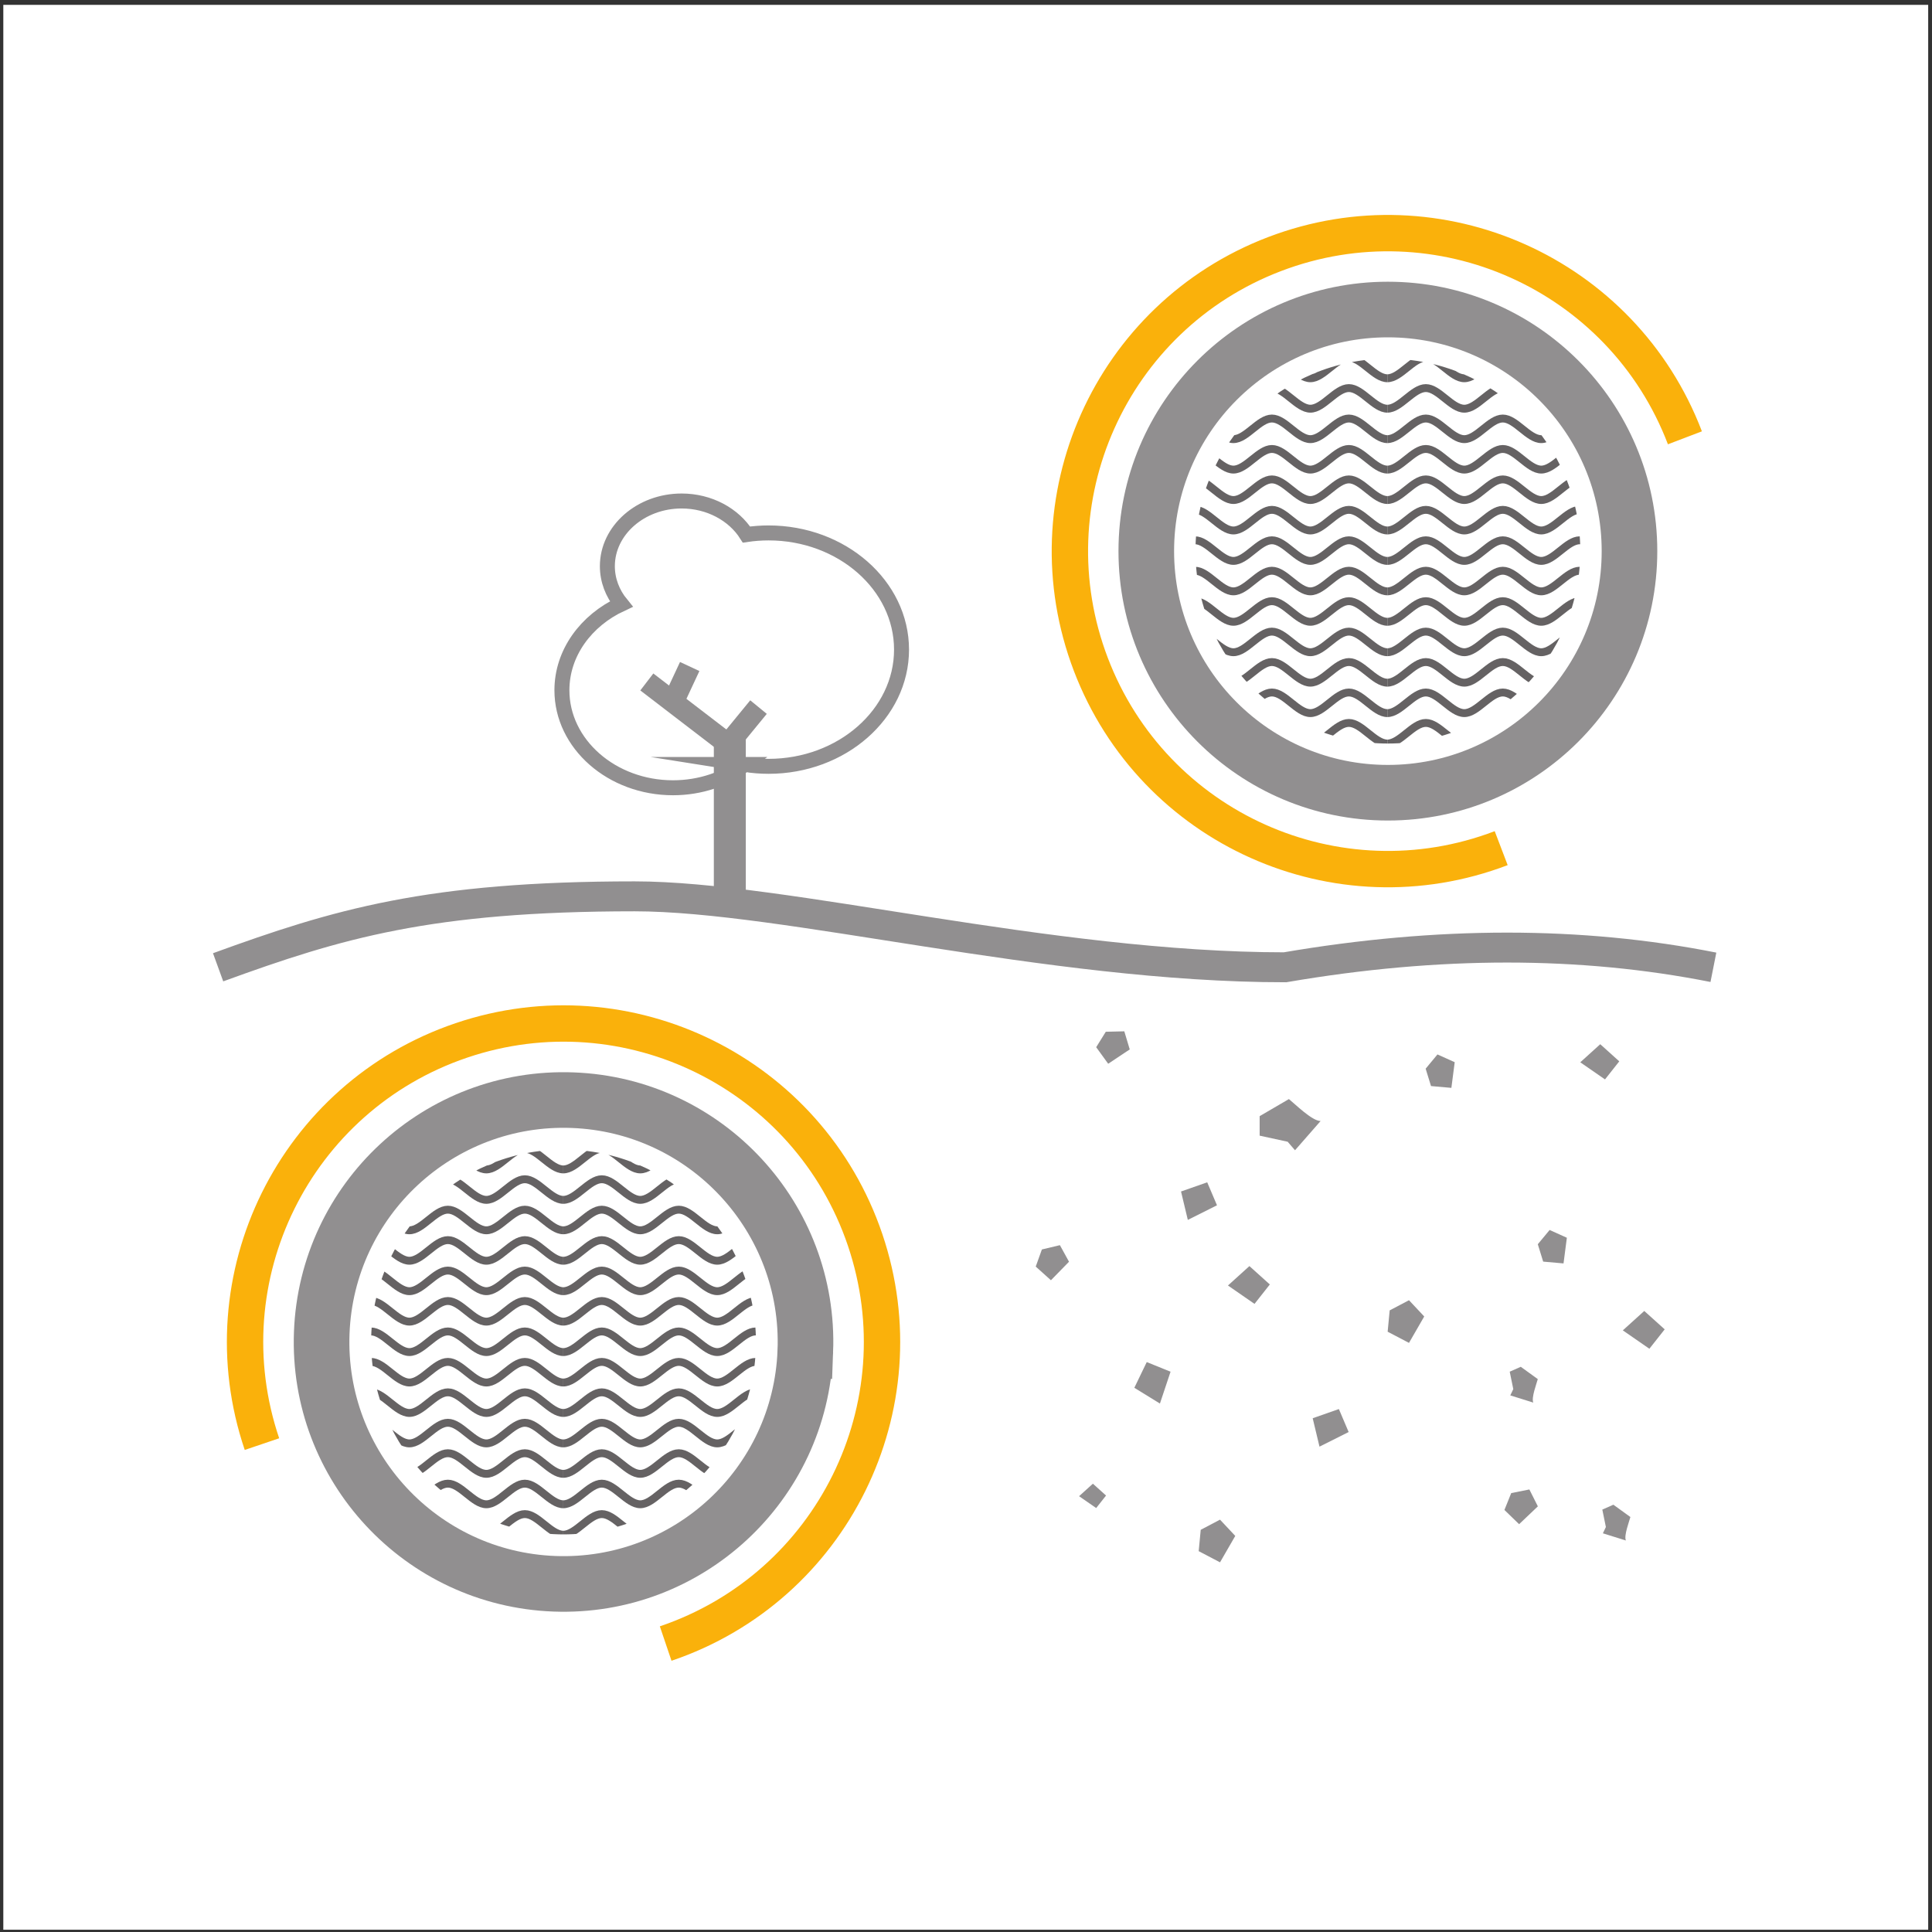 <?xml version="1.0" encoding="UTF-8" standalone="no"?>
<svg
   xmlns:dc="http://purl.org/dc/elements/1.1/"
   xmlns:cc="http://creativecommons.org/ns#"
   xmlns:rdf="http://www.w3.org/1999/02/22-rdf-syntax-ns#"
   xmlns:svg="http://www.w3.org/2000/svg"
   xmlns="http://www.w3.org/2000/svg"
   viewBox="0 0 341.333 341.333"
   height="341.333"
   width="341.333"
   xml:space="preserve"
   id="svg2"
   version="1.1"><rect x="0" y="0" width="341.333" height="341.333" fill="#333333" stroke="none"/><defs
     id="defs6"><clipPath
       id="clipPath78"
       clipPathUnits="userSpaceOnUse"><path
         style="clip-rule:evenodd"
         id="path76"
         d="m 1839.48,2085.2 c 140.84,0 255.01,-114.17 255.01,-255.01 0,-140.84 -114.17,-255.01 -255.01,-255.01 -140.84,0 -255.02,114.17 -255.02,255.01 0,140.84 114.18,255.01 255.02,255.01 z" /></clipPath><clipPath
       id="clipPath190"
       clipPathUnits="userSpaceOnUse"><path
         style="clip-rule:evenodd"
         id="path188"
         d="m 746.895,1037.02 c 140.839,0 255.015,-114.176 255.015,-255.016 0,-140.84 -114.176,-255.016 -255.015,-255.016 -140.84,0 -255.012,114.176 -255.012,255.016 0,140.84 114.172,255.016 255.012,255.016 z" /></clipPath></defs><g
     transform="matrix(1.333,0,0,-1.333,0,341.333)"
     id="g10"><g
       transform="scale(0.1)"
       id="g12"><path
         id="path14"
         style="fill:#ffffff;fill-opacity:1;fill-rule:evenodd;stroke:none"
         d="M 2555.58,2554.2 V 3.02 H 4.398 V 2554.2 H 2555.58" /><path
         id="path16"
         style="fill:none;stroke:#918f90;stroke-width:39.685;stroke-linecap:butt;stroke-linejoin:miter;stroke-miterlimit:22.926;stroke-dasharray:none;stroke-opacity:1"
         d="m 289.074,1278.61 c 157.891,57.47 279.219,94.04 552.047,94.04 198.519,0 548.549,-94.04 862.009,-94.04 203.18,34.83 392.44,34.83 567.78,0" /><path
         id="path18"
         style="fill:none;stroke:#918f90;stroke-width:73.701;stroke-linecap:butt;stroke-linejoin:miter;stroke-miterlimit:22.926;stroke-dasharray:none;stroke-opacity:1"
         d="M 1067.37,769.859 C 1060.66,592.867 911.742,454.828 734.75,461.531 557.758,468.242 419.715,617.16 426.426,794.152 c 6.703,176.993 155.625,315.038 332.617,308.328 176.992,-6.71 315.027,-155.628 308.327,-332.621 z" /><path
         id="path20"
         style="fill:none;stroke:#fab10b;stroke-width:48.19;stroke-linecap:butt;stroke-linejoin:miter;stroke-miterlimit:22.926;stroke-dasharray:none;stroke-opacity:1"
         d="m 347.195,646.645 c -74.757,220.75 43.59,460.305 264.34,535.065 220.75,74.76 460.305,-43.59 535.065,-264.339 74.76,-220.754 -43.59,-460.305 -264.342,-535.066" /><path
         id="path22"
         style="fill:none;stroke:#918f90;stroke-width:73.7;stroke-linecap:butt;stroke-linejoin:miter;stroke-miterlimit:22.926;stroke-dasharray:none;stroke-opacity:1"
         d="m 1839.48,2150.4 c 176.84,0 320.21,-143.36 320.21,-320.21 0,-176.85 -143.37,-320.21 -320.21,-320.21 -176.85,0 -320.21,143.36 -320.21,320.21 0,176.85 143.36,320.21 320.21,320.21 z" /><path
         id="path24"
         style="fill:none;stroke:#fab10b;stroke-width:48.19;stroke-linecap:butt;stroke-linejoin:miter;stroke-miterlimit:22.926;stroke-dasharray:none;stroke-opacity:1"
         d="m 1989.65,1436.51 c -217.43,-82.94 -460.92,26.08 -543.86,243.51 -82.94,217.43 26.09,460.92 243.51,543.86 217.43,82.94 460.92,-26.09 543.86,-243.51" /><g
         transform="scale(0.998,1.002)"
         id="g26"><path
           id="path28"
           style="fill:none;stroke:#918f90;stroke-width:42.443;stroke-linecap:butt;stroke-linejoin:miter;stroke-miterlimit:22.926;stroke-dasharray:none;stroke-opacity:1"
           d="M 969.221,1589.14 V 1355.43" /></g><path
         id="path30"
         style="fill:none;stroke:#918f90;stroke-width:19.843;stroke-linecap:butt;stroke-linejoin:miter;stroke-miterlimit:22.926;stroke-dasharray:none;stroke-opacity:1"
         d="m 987.254,1547.45 c -25.711,-19.25 -59,-30.9 -95.297,-30.9 -81.078,0 -147.207,58.05 -147.207,129.22 0,49.45 31.941,92.56 78.637,114.27 -11.567,14.16 -18.395,31.51 -18.395,50.19 0,47.57 44.207,86.4 98.41,86.4 36.883,0 69.129,-17.99 85.969,-44.48 9.539,1.41 19.339,2.16 29.319,2.16 97.04,0 176.19,-69.49 176.19,-154.68 0,-85.18 -79.15,-154.67 -176.19,-154.67 -10.72,0 -21.229,0.86 -31.436,2.49 z" /><path
         id="path32"
         style="fill:none;stroke:#918f90;stroke-width:28.347;stroke-linecap:butt;stroke-linejoin:miter;stroke-miterlimit:22.926;stroke-dasharray:none;stroke-opacity:1"
         d="m 857.281,1656.79 102.301,-78.44" /><path
         id="path34"
         style="fill:none;stroke:#918f90;stroke-width:28.347;stroke-linecap:butt;stroke-linejoin:miter;stroke-miterlimit:22.926;stroke-dasharray:none;stroke-opacity:1"
         d="m 890.246,1626.09 23.871,51.15" /><path
         id="path36"
         style="fill:none;stroke:#918f90;stroke-width:28.347;stroke-linecap:butt;stroke-linejoin:miter;stroke-miterlimit:22.926;stroke-dasharray:none;stroke-opacity:1"
         d="m 969.543,1579.83 35.777,43.65" /><path
         id="path38"
         style="fill:#918f90;fill-opacity:1;fill-rule:evenodd;stroke:none"
         d="m 1708.29,1103.95 c 8.08,-6.47 30.7,-29.09 42.01,-29.09 l -33.93,-38.77 -9.69,11.3 -37.16,8.08 v 25.85 l 38.77,22.63" /><path
         id="path40"
         style="fill:#918f90;fill-opacity:1;fill-rule:evenodd;stroke:none"
         d="m 1627.5,856.867 35.2,-24.367 20.31,25.723 -27.07,24.363 -28.44,-25.719" /><path
         id="path42"
         style="fill:#918f90;fill-opacity:1;fill-rule:evenodd;stroke:none"
         d="m 1867.45,837.348 20.19,-21.543 -20.19,-35.008 -28.28,14.812 2.69,28.274 25.59,13.465" /><path
         id="path44"
         style="fill:#918f90;fill-opacity:1;fill-rule:evenodd;stroke:none"
         d="m 1537.34,700.402 14.09,42.18 -31.55,12.793 -16.45,-34.078 33.91,-20.895" /><path
         id="path46"
         style="fill:#918f90;fill-opacity:1;fill-rule:evenodd;stroke:none"
         d="m 1748.83,643.273 38.64,19.375 -12.95,30.454 -34.7,-12.18 9.01,-37.649" /><path
         id="path48"
         style="fill:#918f90;fill-opacity:1;fill-rule:evenodd;stroke:none"
         d="m 1574.32,943.805 38.65,19.371 -12.95,30.453 -34.71,-12.176 9.01,-37.648" /><path
         id="path50"
         style="fill:#918f90;fill-opacity:1;fill-rule:evenodd;stroke:none"
         d="m 2038.16,732.789 c -1.64,-6.199 -8.8,-24.695 -5.96,-31.113 l -30.5,9.531 3.99,8.328 -4.73,23.102 14.66,6.476 22.54,-16.324" /><path
         id="path52"
         style="fill:#918f90;fill-opacity:1;fill-rule:evenodd;stroke:none"
         d="m 1905.19,1163.11 22.85,-10.29 -4.41,-34.02 -26.99,2.39 -7.11,23.03 15.66,18.89" /><path
         id="path54"
         style="fill:#918f90;fill-opacity:1;fill-rule:evenodd;stroke:none"
         d="m 2053.84,930.441 22.85,-10.293 -4.42,-34.015 -26.98,2.387 -7.11,23.035 15.66,18.886" /><path
         id="path56"
         style="fill:#918f90;fill-opacity:1;fill-rule:evenodd;stroke:none"
         d="m 1490.13,1193.75 7.21,-24 -28.57,-18.98 -15.9,21.93 12.73,20.48 24.53,0.57" /><path
         id="path58"
         style="fill:#918f90;fill-opacity:1;fill-rule:evenodd;stroke:none"
         d="m 1617,546.516 20.2,-21.547 -20.2,-35.008 -28.27,14.812 2.69,28.278 25.58,13.465" /><path
         id="path60"
         style="fill:#918f90;fill-opacity:1;fill-rule:evenodd;stroke:none"
         d="m 2094.46,1152.69 32.79,-22.69 18.91,23.95 -25.22,22.71 -26.48,-23.97" /><path
         id="path62"
         style="fill:#918f90;fill-opacity:1;fill-rule:evenodd;stroke:none"
         d="m 2160.89,550 c -1.64,-6.203 -8.81,-24.695 -5.97,-31.109 l -30.49,9.523 3.98,8.336 -4.73,23.098 14.66,6.476 22.55,-16.324" /><path
         id="path64"
         style="fill:#918f90;fill-opacity:1;fill-rule:evenodd;stroke:none"
         d="m 1404.77,910.32 12.08,-21.957 -23.96,-24.543 -20.14,18.118 8.15,22.683 23.87,5.699" /><path
         id="path66"
         style="fill:#918f90;fill-opacity:1;fill-rule:evenodd;stroke:none"
         d="m 2027,586.531 11.25,-22.394 -24.86,-23.629 -19.45,18.863 9,22.363 24.06,4.797" /><path
         id="path68"
         style="fill:#918f90;fill-opacity:1;fill-rule:evenodd;stroke:none"
         d="m 2150.85,797.395 35.2,-24.364 20.3,25.719 -27.07,24.367 -28.43,-25.722" /><path
         id="path70"
         style="fill:#918f90;fill-opacity:1;fill-rule:evenodd;stroke:none"
         d="m 1430.18,577.609 22.68,-15.703 13.08,16.574 -17.44,15.7 -18.32,-16.571" /><g
         id="g72"><g
           clip-path="url(#clipPath78)"
           id="g74"><g
             transform="matrix(0,-1,1,0,0,0)"
             id="g80"><path
               id="path82"
               style="fill:none;stroke:#656263;stroke-width:10.457;stroke-linecap:butt;stroke-linejoin:miter;stroke-miterlimit:22.926;stroke-dasharray:none;stroke-opacity:1"
               d="m -1575.14,1430.77 c 0,17 -27.34,34 -27.34,51 0,17 27.34,34 27.34,51 0,17 -27.34,34 -27.34,51 0,17 27.34,34 27.34,51 0,17 -27.34,34 -27.34,51 0,17 27.34,34 27.34,51 0,17 -27.34,34 -27.34,51 0,17 27.34,34 27.34,51" /></g><g
             transform="matrix(0,-1,1,0,0,0)"
             id="g84"><path
               id="path86"
               style="fill:none;stroke:#656263;stroke-width:10.457;stroke-linecap:butt;stroke-linejoin:miter;stroke-miterlimit:22.926;stroke-dasharray:none;stroke-opacity:1"
               d="m -1615.49,1430.77 c 0,17 -27.33,34 -27.33,51 0,17 27.33,34 27.33,51 0,17 -27.33,34 -27.33,51 0,17 27.33,34 27.33,51 0,17 -27.33,34 -27.33,51 0,17 27.33,34 27.33,51 0,17 -27.33,34 -27.33,51 0,17 27.33,34 27.33,51" /></g><g
             transform="matrix(0,-1,1,0,0,0)"
             id="g88"><path
               id="path90"
               style="fill:none;stroke:#656263;stroke-width:10.457;stroke-linecap:butt;stroke-linejoin:miter;stroke-miterlimit:22.926;stroke-dasharray:none;stroke-opacity:1"
               d="m -1655.84,1430.77 c 0,17 -27.33,34 -27.33,51 0,17 27.33,34 27.33,51 0,17 -27.33,34 -27.33,51 0,17 27.33,34 27.33,51 0,17 -27.33,34 -27.33,51 0,17 27.33,34 27.33,51 0,17 -27.33,34 -27.33,51 0,17 27.33,34 27.33,51" /></g><g
             transform="matrix(0,-1,1,0,0,0)"
             id="g92"><path
               id="path94"
               style="fill:none;stroke:#656263;stroke-width:10.457;stroke-linecap:butt;stroke-linejoin:miter;stroke-miterlimit:22.926;stroke-dasharray:none;stroke-opacity:1"
               d="m -1696.19,1430.77 c 0,17 -27.32,34 -27.32,51 0,17 27.32,34 27.32,51 0,17 -27.32,34 -27.32,51 0,17 27.32,34 27.32,51 0,17 -27.32,34 -27.32,51 0,17 27.32,34 27.32,51 0,17 -27.32,34 -27.32,51 0,17 27.32,34 27.32,51" /></g><g
             transform="matrix(0,-1,1,0,0,0)"
             id="g96"><path
               id="path98"
               style="fill:none;stroke:#656263;stroke-width:10.457;stroke-linecap:butt;stroke-linejoin:miter;stroke-miterlimit:22.926;stroke-dasharray:none;stroke-opacity:1"
               d="m -1736.53,1430.77 c 0,17 -27.33,34 -27.33,51 0,17 27.33,34 27.33,51 0,17 -27.33,34 -27.33,51 0,17 27.33,34 27.33,51 0,17 -27.33,34 -27.33,51 0,17 27.33,34 27.33,51 0,17 -27.33,34 -27.33,51 0,17 27.33,34 27.33,51" /></g><g
             transform="matrix(0,-1,1,0,0,0)"
             id="g100"><path
               id="path102"
               style="fill:none;stroke:#656263;stroke-width:10.457;stroke-linecap:butt;stroke-linejoin:miter;stroke-miterlimit:22.926;stroke-dasharray:none;stroke-opacity:1"
               d="m -1776.88,1430.77 c 0,17 -27.33,34 -27.33,51 0,17 27.33,34 27.33,51 0,17 -27.33,34 -27.33,51 0,17 27.33,34 27.33,51 0,17 -27.33,34 -27.33,51 0,17 27.33,34 27.33,51 0,17 -27.33,34 -27.33,51 0,17 27.33,34 27.33,51" /></g><g
             transform="matrix(0,-1,1,0,0,0)"
             id="g104"><path
               id="path106"
               style="fill:none;stroke:#656263;stroke-width:10.457;stroke-linecap:butt;stroke-linejoin:miter;stroke-miterlimit:22.926;stroke-dasharray:none;stroke-opacity:1"
               d="m -1817.23,1430.77 c 0,17 -27.33,34 -27.33,51 0,17 27.33,34 27.33,51 0,17 -27.33,34 -27.33,51 0,17 27.33,34 27.33,51 0,17 -27.33,34 -27.33,51 0,17 27.33,34 27.33,51 0,17 -27.33,34 -27.33,51 0,17 27.33,34 27.33,51" /></g><g
             transform="matrix(0,-1,1,0,0,0)"
             id="g108"><path
               id="path110"
               style="fill:none;stroke:#656263;stroke-width:10.457;stroke-linecap:butt;stroke-linejoin:miter;stroke-miterlimit:22.926;stroke-dasharray:none;stroke-opacity:1"
               d="m -1857.57,1430.77 c 0,17 -27.33,34 -27.33,51 0,17 27.33,34 27.33,51 0,17 -27.33,34 -27.33,51 0,17 27.33,34 27.33,51 0,17 -27.33,34 -27.33,51 0,17 27.33,34 27.33,51 0,17 -27.33,34 -27.33,51 0,17 27.33,34 27.33,51" /></g><g
             transform="matrix(0,-1,1,0,0,0)"
             id="g112"><path
               id="path114"
               style="fill:none;stroke:#656263;stroke-width:10.457;stroke-linecap:butt;stroke-linejoin:miter;stroke-miterlimit:22.926;stroke-dasharray:none;stroke-opacity:1"
               d="m -1897.92,1430.77 c 0,17 -27.33,34 -27.33,51 0,17 27.33,34 27.33,51 0,17 -27.33,34 -27.33,51 0,17 27.33,34 27.33,51 0,17 -27.33,34 -27.33,51 0,17 27.33,34 27.33,51 0,17 -27.33,34 -27.33,51 0,17 27.33,34 27.33,51" /></g><g
             transform="matrix(0,-1,1,0,0,0)"
             id="g116"><path
               id="path118"
               style="fill:none;stroke:#656263;stroke-width:10.457;stroke-linecap:butt;stroke-linejoin:miter;stroke-miterlimit:22.926;stroke-dasharray:none;stroke-opacity:1"
               d="m -1938.26,1430.77 c 0,17 -27.33,34 -27.33,51 0,17 27.33,34 27.33,51 0,17 -27.33,34 -27.33,51 0,17 27.33,34 27.33,51 0,17 -27.33,34 -27.33,51 0,17 27.33,34 27.33,51 0,17 -27.33,34 -27.33,51 0,17 27.33,34 27.33,51" /></g><g
             transform="matrix(0,-1,1,0,0,0)"
             id="g120"><path
               id="path122"
               style="fill:none;stroke:#656263;stroke-width:10.457;stroke-linecap:butt;stroke-linejoin:miter;stroke-miterlimit:22.926;stroke-dasharray:none;stroke-opacity:1"
               d="m -1978.61,1430.77 c 0,17 -27.33,34 -27.33,51 0,17 27.33,34 27.33,51 0,17 -27.33,34 -27.33,51 0,17 27.33,34 27.33,51 0,17 -27.33,34 -27.33,51 0,17 27.33,34 27.33,51 0,17 -27.33,34 -27.33,51 0,17 27.33,34 27.33,51" /></g><g
             transform="matrix(0,-1,1,0,0,0)"
             id="g124"><path
               id="path126"
               style="fill:none;stroke:#656263;stroke-width:10.457;stroke-linecap:butt;stroke-linejoin:miter;stroke-miterlimit:22.926;stroke-dasharray:none;stroke-opacity:1"
               d="m -2018.95,1430.77 c 0,17 -27.34,34 -27.34,51 0,17 27.34,34 27.34,51 0,17 -27.34,34 -27.34,51 0,17 27.34,34 27.34,51 0,17 -27.34,34 -27.34,51 0,17 27.34,34 27.34,51 0,17 -27.34,34 -27.34,51 0,17 27.34,34 27.34,51" /></g><g
             transform="matrix(0,-1,1,0,0,0)"
             id="g128"><path
               id="path130"
               style="fill:none;stroke:#656263;stroke-width:10.457;stroke-linecap:butt;stroke-linejoin:miter;stroke-miterlimit:22.926;stroke-dasharray:none;stroke-opacity:1"
               d="m -2059.3,1430.77 c 0,17 -27.33,34 -27.33,51 0,17 27.33,34 27.33,51 0,17 -27.33,34 -27.33,51 0,17 27.33,34 27.33,51 0,17 -27.33,34 -27.33,51 0,17 27.33,34 27.33,51 0,17 -27.33,34 -27.33,51 0,17 27.33,34 27.33,51" /></g><g
             transform="matrix(0,-1,1,0,0,0)"
             id="g132"><path
               id="path134"
               style="fill:none;stroke:#656263;stroke-width:10.457;stroke-linecap:butt;stroke-linejoin:miter;stroke-miterlimit:22.926;stroke-dasharray:none;stroke-opacity:1"
               d="m -1575.14,1838.77 c 0,17.01 -27.34,34.01 -27.34,51 0,17.01 27.34,34.01 27.34,51 0,17 -27.34,34.01 -27.34,51 0,17.01 27.34,34 27.34,51 0,17 -27.34,34.01 -27.34,51 0,17.01 27.34,34 27.34,51 0,17 -27.34,34.01 -27.34,51 0,17.01 27.34,34.01 27.34,51" /></g><g
             transform="matrix(0,-1,1,0,0,0)"
             id="g136"><path
               id="path138"
               style="fill:none;stroke:#656263;stroke-width:10.457;stroke-linecap:butt;stroke-linejoin:miter;stroke-miterlimit:22.926;stroke-dasharray:none;stroke-opacity:1"
               d="m -1615.49,1838.77 c 0,17.01 -27.33,34.01 -27.33,51 0,17.01 27.33,34.01 27.33,51 0,17 -27.33,34.01 -27.33,51 0,17.01 27.33,34 27.33,51 0,17 -27.33,34.01 -27.33,51 0,17.01 27.33,34 27.33,51 0,17 -27.33,34.01 -27.33,51 0,17.01 27.33,34.01 27.33,51" /></g><g
             transform="matrix(0,-1,1,0,0,0)"
             id="g140"><path
               id="path142"
               style="fill:none;stroke:#656263;stroke-width:10.457;stroke-linecap:butt;stroke-linejoin:miter;stroke-miterlimit:22.926;stroke-dasharray:none;stroke-opacity:1"
               d="m -1655.84,1838.77 c 0,17.01 -27.33,34.01 -27.33,51 0,17.01 27.33,34.01 27.33,51 0,17 -27.33,34.01 -27.33,51 0,17.01 27.33,34 27.33,51 0,17 -27.33,34.01 -27.33,51 0,17.01 27.33,34 27.33,51 0,17 -27.33,34.01 -27.33,51 0,17.01 27.33,34.01 27.33,51" /></g><g
             transform="matrix(0,-1,1,0,0,0)"
             id="g144"><path
               id="path146"
               style="fill:none;stroke:#656263;stroke-width:10.457;stroke-linecap:butt;stroke-linejoin:miter;stroke-miterlimit:22.926;stroke-dasharray:none;stroke-opacity:1"
               d="m -1696.19,1838.77 c 0,17.01 -27.32,34.01 -27.32,51 0,17.01 27.32,34.01 27.32,51 0,17 -27.32,34.01 -27.32,51 0,17.01 27.32,34 27.32,51 0,17 -27.32,34.01 -27.32,51 0,17.01 27.32,34 27.32,51 0,17 -27.32,34.01 -27.32,51 0,17.01 27.32,34.01 27.32,51" /></g><g
             transform="matrix(0,-1,1,0,0,0)"
             id="g148"><path
               id="path150"
               style="fill:none;stroke:#656263;stroke-width:10.457;stroke-linecap:butt;stroke-linejoin:miter;stroke-miterlimit:22.926;stroke-dasharray:none;stroke-opacity:1"
               d="m -1736.53,1838.77 c 0,17.01 -27.33,34.01 -27.33,51 0,17.01 27.33,34.01 27.33,51 0,17 -27.33,34.01 -27.33,51 0,17.01 27.33,34 27.33,51 0,17 -27.33,34.01 -27.33,51 0,17.01 27.33,34 27.33,51 0,17 -27.33,34.01 -27.33,51 0,17.01 27.33,34.01 27.33,51" /></g><g
             transform="matrix(0,-1,1,0,0,0)"
             id="g152"><path
               id="path154"
               style="fill:none;stroke:#656263;stroke-width:10.457;stroke-linecap:butt;stroke-linejoin:miter;stroke-miterlimit:22.926;stroke-dasharray:none;stroke-opacity:1"
               d="m -1776.88,1838.77 c 0,17.01 -27.33,34.01 -27.33,51 0,17.01 27.33,34.01 27.33,51 0,17 -27.33,34.01 -27.33,51 0,17.01 27.33,34 27.33,51 0,17 -27.33,34.01 -27.33,51 0,17.01 27.33,34 27.33,51 0,17 -27.33,34.01 -27.33,51 0,17.01 27.33,34.01 27.33,51" /></g><g
             transform="matrix(0,-1,1,0,0,0)"
             id="g156"><path
               id="path158"
               style="fill:none;stroke:#656263;stroke-width:10.457;stroke-linecap:butt;stroke-linejoin:miter;stroke-miterlimit:22.926;stroke-dasharray:none;stroke-opacity:1"
               d="m -1817.23,1838.77 c 0,17.01 -27.33,34.01 -27.33,51 0,17.01 27.33,34.01 27.33,51 0,17 -27.33,34.01 -27.33,51 0,17.01 27.33,34 27.33,51 0,17 -27.33,34.01 -27.33,51 0,17.01 27.33,34 27.33,51 0,17 -27.33,34.01 -27.33,51 0,17.01 27.33,34.01 27.33,51" /></g><g
             transform="matrix(0,-1,1,0,0,0)"
             id="g160"><path
               id="path162"
               style="fill:none;stroke:#656263;stroke-width:10.457;stroke-linecap:butt;stroke-linejoin:miter;stroke-miterlimit:22.926;stroke-dasharray:none;stroke-opacity:1"
               d="m -1857.57,1838.77 c 0,17.01 -27.33,34.01 -27.33,51 0,17.01 27.33,34.01 27.33,51 0,17 -27.33,34.01 -27.33,51 0,17.01 27.33,34 27.33,51 0,17 -27.33,34.01 -27.33,51 0,17.01 27.33,34 27.33,51 0,17 -27.33,34.01 -27.33,51 0,17.01 27.33,34.01 27.33,51" /></g><g
             transform="matrix(0,-1,1,0,0,0)"
             id="g164"><path
               id="path166"
               style="fill:none;stroke:#656263;stroke-width:10.457;stroke-linecap:butt;stroke-linejoin:miter;stroke-miterlimit:22.926;stroke-dasharray:none;stroke-opacity:1"
               d="m -1897.92,1838.77 c 0,17.01 -27.33,34.01 -27.33,51 0,17.01 27.33,34.01 27.33,51 0,17 -27.33,34.01 -27.33,51 0,17.01 27.33,34 27.33,51 0,17 -27.33,34.01 -27.33,51 0,17.01 27.33,34 27.33,51 0,17 -27.33,34.01 -27.33,51 0,17.01 27.33,34.01 27.33,51" /></g><g
             transform="matrix(0,-1,1,0,0,0)"
             id="g168"><path
               id="path170"
               style="fill:none;stroke:#656263;stroke-width:10.457;stroke-linecap:butt;stroke-linejoin:miter;stroke-miterlimit:22.926;stroke-dasharray:none;stroke-opacity:1"
               d="m -1938.26,1838.77 c 0,17.01 -27.33,34.01 -27.33,51 0,17.01 27.33,34.01 27.33,51 0,17 -27.33,34.01 -27.33,51 0,17.01 27.33,34 27.33,51 0,17 -27.33,34.01 -27.33,51 0,17.01 27.33,34 27.33,51 0,17 -27.33,34.01 -27.33,51 0,17.01 27.33,34.01 27.33,51" /></g><g
             transform="matrix(0,-1,1,0,0,0)"
             id="g172"><path
               id="path174"
               style="fill:none;stroke:#656263;stroke-width:10.457;stroke-linecap:butt;stroke-linejoin:miter;stroke-miterlimit:22.926;stroke-dasharray:none;stroke-opacity:1"
               d="m -1978.61,1838.77 c 0,17.01 -27.33,34.01 -27.33,51 0,17.01 27.33,34.01 27.33,51 0,17 -27.33,34.01 -27.33,51 0,17.01 27.33,34 27.33,51 0,17 -27.33,34.01 -27.33,51 0,17.01 27.33,34 27.33,51 0,17 -27.33,34.01 -27.33,51 0,17.01 27.33,34.01 27.33,51" /></g><g
             transform="matrix(0,-1,1,0,0,0)"
             id="g176"><path
               id="path178"
               style="fill:none;stroke:#656263;stroke-width:10.457;stroke-linecap:butt;stroke-linejoin:miter;stroke-miterlimit:22.926;stroke-dasharray:none;stroke-opacity:1"
               d="m -2018.95,1838.77 c 0,17.01 -27.34,34.01 -27.34,51 0,17.01 27.34,34.01 27.34,51 0,17 -27.34,34.01 -27.34,51 0,17.01 27.34,34 27.34,51 0,17 -27.34,34.01 -27.34,51 0,17.01 27.34,34 27.34,51 0,17 -27.34,34.01 -27.34,51 0,17.01 27.34,34.01 27.34,51" /></g><g
             transform="matrix(0,-1,1,0,0,0)"
             id="g180"><path
               id="path182"
               style="fill:none;stroke:#656263;stroke-width:10.457;stroke-linecap:butt;stroke-linejoin:miter;stroke-miterlimit:22.926;stroke-dasharray:none;stroke-opacity:1"
               d="m -2059.3,1838.77 c 0,17.01 -27.33,34.01 -27.33,51 0,17.01 27.33,34.01 27.33,51 0,17 -27.33,34.01 -27.33,51 0,17.01 27.33,34 27.33,51 0,17 -27.33,34.01 -27.33,51 0,17.01 27.33,34 27.33,51 0,17 -27.33,34.01 -27.33,51 0,17.01 27.33,34.01 27.33,51" /></g></g></g><g
         id="g184"><g
           clip-path="url(#clipPath190)"
           id="g186"><g
             transform="matrix(0,-1,1,0,0,0)"
             id="g192"><path
               id="path194"
               style="fill:none;stroke:#656263;stroke-width:10.457;stroke-linecap:butt;stroke-linejoin:miter;stroke-miterlimit:22.926;stroke-dasharray:none;stroke-opacity:1"
               d="m -526.557,338.609 c 0,16.997 -27.33,33.999 -27.33,50.996 0,17.001 27.33,34.003 27.33,51.004 0,16.997 -27.33,33.999 -27.33,51 0,16.997 27.33,33.995 27.33,51 0,16.998 -27.33,33.999 -27.33,50.996 0,17.002 27.33,33.999 27.33,51.004 0,16.998 -27.33,33.999 -27.33,50.996 0,17.002 27.33,34.003 27.33,51.004" /></g><g
             transform="matrix(0,-1,1,0,0,0)"
             id="g196"><path
               id="path198"
               style="fill:none;stroke:#656263;stroke-width:10.457;stroke-linecap:butt;stroke-linejoin:miter;stroke-miterlimit:22.926;stroke-dasharray:none;stroke-opacity:1"
               d="m -566.904,338.609 c 0,16.997 -27.331,33.999 -27.331,50.996 0,17.001 27.331,34.003 27.331,51.004 0,16.997 -27.331,33.999 -27.331,51 0,16.997 27.331,33.995 27.331,51 0,16.998 -27.331,33.999 -27.331,50.996 0,17.002 27.331,33.999 27.331,51.004 0,16.998 -27.331,33.999 -27.331,50.996 0,17.002 27.331,34.003 27.331,51.004" /></g><g
             transform="matrix(0,-1,1,0,0,0)"
             id="g200"><path
               id="path202"
               style="fill:none;stroke:#656263;stroke-width:10.457;stroke-linecap:butt;stroke-linejoin:miter;stroke-miterlimit:22.926;stroke-dasharray:none;stroke-opacity:1"
               d="m -607.252,338.609 c 0,16.997 -27.33,33.999 -27.33,50.996 0,17.001 27.33,34.003 27.33,51.004 0,16.997 -27.33,33.999 -27.33,51 0,16.997 27.33,33.995 27.33,51 0,16.998 -27.33,33.999 -27.33,50.996 0,17.002 27.33,33.999 27.33,51.004 0,16.998 -27.33,33.999 -27.33,50.996 0,17.002 27.33,34.003 27.33,51.004" /></g><g
             transform="matrix(0,-1,1,0,0,0)"
             id="g204"><path
               id="path206"
               style="fill:none;stroke:#656263;stroke-width:10.457;stroke-linecap:butt;stroke-linejoin:miter;stroke-miterlimit:22.926;stroke-dasharray:none;stroke-opacity:1"
               d="m -647.595,338.609 c 0,16.997 -27.335,33.999 -27.335,50.996 0,17.001 27.335,34.003 27.335,51.004 0,16.997 -27.335,33.999 -27.335,51 0,16.997 27.335,33.995 27.335,51 0,16.998 -27.335,33.999 -27.335,50.996 0,17.002 27.335,33.999 27.335,51.004 0,16.998 -27.335,33.999 -27.335,50.996 0,17.002 27.335,34.003 27.335,51.004" /></g><g
             transform="matrix(0,-1,1,0,0,0)"
             id="g208"><path
               id="path210"
               style="fill:none;stroke:#656263;stroke-width:10.457;stroke-linecap:butt;stroke-linejoin:miter;stroke-miterlimit:22.926;stroke-dasharray:none;stroke-opacity:1"
               d="m -687.942,338.609 c 0,16.997 -27.335,33.999 -27.335,50.996 0,17.001 27.335,34.003 27.335,51.004 0,16.997 -27.335,33.999 -27.335,51 0,16.997 27.335,33.995 27.335,51 0,16.998 -27.335,33.999 -27.335,50.996 0,17.002 27.335,33.999 27.335,51.004 0,16.998 -27.335,33.999 -27.335,50.996 0,17.002 27.335,34.003 27.335,51.004" /></g><g
             transform="matrix(0,-1,1,0,0,0)"
             id="g212"><path
               id="path214"
               style="fill:none;stroke:#656263;stroke-width:10.457;stroke-linecap:butt;stroke-linejoin:miter;stroke-miterlimit:22.926;stroke-dasharray:none;stroke-opacity:1"
               d="m -728.29,338.609 c 0,16.997 -27.331,33.999 -27.331,50.996 0,17.001 27.331,34.003 27.331,51.004 0,16.997 -27.331,33.999 -27.331,51 0,16.997 27.331,33.995 27.331,51 0,16.998 -27.331,33.999 -27.331,50.996 0,17.002 27.331,33.999 27.331,51.004 0,16.998 -27.331,33.999 -27.331,50.996 0,17.002 27.331,34.003 27.331,51.004" /></g><g
             transform="matrix(0,-1,1,0,0,0)"
             id="g216"><path
               id="path218"
               style="fill:none;stroke:#656263;stroke-width:10.457;stroke-linecap:butt;stroke-linejoin:miter;stroke-miterlimit:22.926;stroke-dasharray:none;stroke-opacity:1"
               d="m -768.637,338.609 c 0,16.997 -27.331,33.999 -27.331,50.996 0,17.001 27.331,34.003 27.331,51.004 0,16.997 -27.331,33.999 -27.331,51 0,16.997 27.331,33.995 27.331,51 0,16.998 -27.331,33.999 -27.331,50.996 0,17.002 27.331,33.999 27.331,51.004 0,16.998 -27.331,33.999 -27.331,50.996 0,17.002 27.331,34.003 27.331,51.004" /></g><g
             transform="matrix(0,-1,1,0,0,0)"
             id="g220"><path
               id="path222"
               style="fill:none;stroke:#656263;stroke-width:10.457;stroke-linecap:butt;stroke-linejoin:miter;stroke-miterlimit:22.926;stroke-dasharray:none;stroke-opacity:1"
               d="m -808.985,338.609 c 0,16.997 -27.331,33.999 -27.331,50.996 0,17.001 27.331,34.003 27.331,51.004 0,16.997 -27.331,33.999 -27.331,51 0,16.997 27.331,33.995 27.331,51 0,16.998 -27.331,33.999 -27.331,50.996 0,17.002 27.331,33.999 27.331,51.004 0,16.998 -27.331,33.999 -27.331,50.996 0,17.002 27.331,34.003 27.331,51.004" /></g><g
             transform="matrix(0,-1,1,0,0,0)"
             id="g224"><path
               id="path226"
               style="fill:none;stroke:#656263;stroke-width:10.457;stroke-linecap:butt;stroke-linejoin:miter;stroke-miterlimit:22.926;stroke-dasharray:none;stroke-opacity:1"
               d="m -849.328,338.609 c 0,16.997 -27.331,33.999 -27.331,50.996 0,17.001 27.331,34.003 27.331,51.004 0,16.997 -27.331,33.999 -27.331,51 0,16.997 27.331,33.995 27.331,51 0,16.998 -27.331,33.999 -27.331,50.996 0,17.002 27.331,33.999 27.331,51.004 0,16.998 -27.331,33.999 -27.331,50.996 0,17.002 27.331,34.003 27.331,51.004" /></g><g
             transform="matrix(0,-1,1,0,0,0)"
             id="g228"><path
               id="path230"
               style="fill:none;stroke:#656263;stroke-width:10.457;stroke-linecap:butt;stroke-linejoin:miter;stroke-miterlimit:22.926;stroke-dasharray:none;stroke-opacity:1"
               d="m -889.676,338.609 c 0,16.997 -27.331,33.999 -27.331,50.996 0,17.001 27.331,34.003 27.331,51.004 0,16.997 -27.331,33.999 -27.331,51 0,16.997 27.331,33.995 27.331,51 0,16.998 -27.331,33.999 -27.331,50.996 0,17.002 27.331,33.999 27.331,51.004 0,16.998 -27.331,33.999 -27.331,50.996 0,17.002 27.331,34.003 27.331,51.004" /></g><g
             transform="matrix(0,-1,1,0,0,0)"
             id="g232"><path
               id="path234"
               style="fill:none;stroke:#656263;stroke-width:10.457;stroke-linecap:butt;stroke-linejoin:miter;stroke-miterlimit:22.926;stroke-dasharray:none;stroke-opacity:1"
               d="m -930.019,338.609 c 0,16.997 -27.335,33.999 -27.335,50.996 0,17.001 27.335,34.003 27.335,51.004 0,16.997 -27.335,33.999 -27.335,51 0,16.997 27.335,33.995 27.335,51 0,16.998 -27.335,33.999 -27.335,50.996 0,17.002 27.335,33.999 27.335,51.004 0,16.998 -27.335,33.999 -27.335,50.996 0,17.002 27.335,34.003 27.335,51.004" /></g><g
             transform="matrix(0,-1,1,0,0,0)"
             id="g236"><path
               id="path238"
               style="fill:none;stroke:#656263;stroke-width:10.457;stroke-linecap:butt;stroke-linejoin:miter;stroke-miterlimit:22.926;stroke-dasharray:none;stroke-opacity:1"
               d="m -970.367,338.609 c 0,16.997 -27.334,33.999 -27.334,50.996 0,17.001 27.334,34.003 27.334,51.004 0,16.997 -27.334,33.999 -27.334,51 0,16.997 27.334,33.995 27.334,51 0,16.998 -27.334,33.999 -27.334,50.996 0,17.002 27.334,33.999 27.334,51.004 0,16.998 -27.334,33.999 -27.334,50.996 0,17.002 27.334,34.003 27.334,51.004" /></g><g
             transform="matrix(0,-1,1,0,0,0)"
             id="g240"><path
               id="path242"
               style="fill:none;stroke:#656263;stroke-width:10.457;stroke-linecap:butt;stroke-linejoin:miter;stroke-miterlimit:22.926;stroke-dasharray:none;stroke-opacity:1"
               d="m -1010.71,338.609 c 0,16.997 -27.33,33.999 -27.33,50.996 0,17.001 27.33,34.003 27.33,51.004 0,16.997 -27.33,33.999 -27.33,51 0,16.997 27.33,33.995 27.33,51 0,16.998 -27.33,33.999 -27.33,50.996 0,17.002 27.33,33.999 27.33,51.004 0,16.998 -27.33,33.999 -27.33,50.996 0,17.002 27.33,34.003 27.33,51.004" /></g><g
             transform="matrix(0,-1,1,0,0,0)"
             id="g244"><path
               id="path246"
               style="fill:none;stroke:#656263;stroke-width:10.457;stroke-linecap:butt;stroke-linejoin:miter;stroke-miterlimit:22.926;stroke-dasharray:none;stroke-opacity:1"
               d="m -526.557,746.613 c 0,16.998 -27.33,33.999 -27.33,50.996 0,17.006 27.33,34.003 27.33,51.004 0,16.998 -27.33,33.999 -27.33,50.996 0,17.006 27.33,34.003 27.33,51.004 0,16.998 -27.33,33.999 -27.33,50.997 0,17 27.33,34 27.33,51 0,17 -27.33,34 -27.33,51 0,17 27.33,34 27.33,51" /></g><g
             transform="matrix(0,-1,1,0,0,0)"
             id="g248"><path
               id="path250"
               style="fill:none;stroke:#656263;stroke-width:10.457;stroke-linecap:butt;stroke-linejoin:miter;stroke-miterlimit:22.926;stroke-dasharray:none;stroke-opacity:1"
               d="m -566.904,746.613 c 0,16.998 -27.331,33.999 -27.331,50.996 0,17.006 27.331,34.003 27.331,51.004 0,16.998 -27.331,33.999 -27.331,50.996 0,17.006 27.331,34.003 27.331,51.004 0,16.998 -27.331,33.999 -27.331,50.997 0,17 27.331,34 27.331,51 0,17 -27.331,34 -27.331,51 0,17 27.331,34 27.331,51" /></g><g
             transform="matrix(0,-1,1,0,0,0)"
             id="g252"><path
               id="path254"
               style="fill:none;stroke:#656263;stroke-width:10.457;stroke-linecap:butt;stroke-linejoin:miter;stroke-miterlimit:22.926;stroke-dasharray:none;stroke-opacity:1"
               d="m -607.252,746.613 c 0,16.998 -27.33,33.999 -27.33,50.996 0,17.006 27.33,34.003 27.33,51.004 0,16.998 -27.33,33.999 -27.33,50.996 0,17.006 27.33,34.003 27.33,51.004 0,16.998 -27.33,33.999 -27.33,50.997 0,17 27.33,34 27.33,51 0,17 -27.33,34 -27.33,51 0,17 27.33,34 27.33,51" /></g><g
             transform="matrix(0,-1,1,0,0,0)"
             id="g256"><path
               id="path258"
               style="fill:none;stroke:#656263;stroke-width:10.457;stroke-linecap:butt;stroke-linejoin:miter;stroke-miterlimit:22.926;stroke-dasharray:none;stroke-opacity:1"
               d="m -647.595,746.613 c 0,16.998 -27.335,33.999 -27.335,50.996 0,17.006 27.335,34.003 27.335,51.004 0,16.998 -27.335,33.999 -27.335,50.996 0,17.006 27.335,34.003 27.335,51.004 0,16.998 -27.335,33.999 -27.335,50.997 0,17 27.335,34 27.335,51 0,17 -27.335,34 -27.335,51 0,17 27.335,34 27.335,51" /></g><g
             transform="matrix(0,-1,1,0,0,0)"
             id="g260"><path
               id="path262"
               style="fill:none;stroke:#656263;stroke-width:10.457;stroke-linecap:butt;stroke-linejoin:miter;stroke-miterlimit:22.926;stroke-dasharray:none;stroke-opacity:1"
               d="m -687.942,746.613 c 0,16.998 -27.335,33.999 -27.335,50.996 0,17.006 27.335,34.003 27.335,51.004 0,16.998 -27.335,33.999 -27.335,50.996 0,17.006 27.335,34.003 27.335,51.004 0,16.998 -27.335,33.999 -27.335,50.997 0,17 27.335,34 27.335,51 0,17 -27.335,34 -27.335,51 0,17 27.335,34 27.335,51" /></g><g
             transform="matrix(0,-1,1,0,0,0)"
             id="g264"><path
               id="path266"
               style="fill:none;stroke:#656263;stroke-width:10.457;stroke-linecap:butt;stroke-linejoin:miter;stroke-miterlimit:22.926;stroke-dasharray:none;stroke-opacity:1"
               d="m -728.29,746.613 c 0,16.998 -27.331,33.999 -27.331,50.996 0,17.006 27.331,34.003 27.331,51.004 0,16.998 -27.331,33.999 -27.331,50.996 0,17.006 27.331,34.003 27.331,51.004 0,16.998 -27.331,33.999 -27.331,50.997 0,17 27.331,34 27.331,51 0,17 -27.331,34 -27.331,51 0,17 27.331,34 27.331,51" /></g><g
             transform="matrix(0,-1,1,0,0,0)"
             id="g268"><path
               id="path270"
               style="fill:none;stroke:#656263;stroke-width:10.457;stroke-linecap:butt;stroke-linejoin:miter;stroke-miterlimit:22.926;stroke-dasharray:none;stroke-opacity:1"
               d="m -768.637,746.613 c 0,16.998 -27.331,33.999 -27.331,50.996 0,17.006 27.331,34.003 27.331,51.004 0,16.998 -27.331,33.999 -27.331,50.996 0,17.006 27.331,34.003 27.331,51.004 0,16.998 -27.331,33.999 -27.331,50.997 0,17 27.331,34 27.331,51 0,17 -27.331,34 -27.331,51 0,17 27.331,34 27.331,51" /></g><g
             transform="matrix(0,-1,1,0,0,0)"
             id="g272"><path
               id="path274"
               style="fill:none;stroke:#656263;stroke-width:10.457;stroke-linecap:butt;stroke-linejoin:miter;stroke-miterlimit:22.926;stroke-dasharray:none;stroke-opacity:1"
               d="m -808.985,746.613 c 0,16.998 -27.331,33.999 -27.331,50.996 0,17.006 27.331,34.003 27.331,51.004 0,16.998 -27.331,33.999 -27.331,50.996 0,17.006 27.331,34.003 27.331,51.004 0,16.998 -27.331,33.999 -27.331,50.997 0,17 27.331,34 27.331,51 0,17 -27.331,34 -27.331,51 0,17 27.331,34 27.331,51" /></g><g
             transform="matrix(0,-1,1,0,0,0)"
             id="g276"><path
               id="path278"
               style="fill:none;stroke:#656263;stroke-width:10.457;stroke-linecap:butt;stroke-linejoin:miter;stroke-miterlimit:22.926;stroke-dasharray:none;stroke-opacity:1"
               d="m -849.328,746.613 c 0,16.998 -27.331,33.999 -27.331,50.996 0,17.006 27.331,34.003 27.331,51.004 0,16.998 -27.331,33.999 -27.331,50.996 0,17.006 27.331,34.003 27.331,51.004 0,16.998 -27.331,33.999 -27.331,50.997 0,17 27.331,34 27.331,51 0,17 -27.331,34 -27.331,51 0,17 27.331,34 27.331,51" /></g><g
             transform="matrix(0,-1,1,0,0,0)"
             id="g280"><path
               id="path282"
               style="fill:none;stroke:#656263;stroke-width:10.457;stroke-linecap:butt;stroke-linejoin:miter;stroke-miterlimit:22.926;stroke-dasharray:none;stroke-opacity:1"
               d="m -889.676,746.613 c 0,16.998 -27.331,33.999 -27.331,50.996 0,17.006 27.331,34.003 27.331,51.004 0,16.998 -27.331,33.999 -27.331,50.996 0,17.006 27.331,34.003 27.331,51.004 0,16.998 -27.331,33.999 -27.331,50.997 0,17 27.331,34 27.331,51 0,17 -27.331,34 -27.331,51 0,17 27.331,34 27.331,51" /></g><g
             transform="matrix(0,-1,1,0,0,0)"
             id="g284"><path
               id="path286"
               style="fill:none;stroke:#656263;stroke-width:10.457;stroke-linecap:butt;stroke-linejoin:miter;stroke-miterlimit:22.926;stroke-dasharray:none;stroke-opacity:1"
               d="m -930.019,746.613 c 0,16.998 -27.335,33.999 -27.335,50.996 0,17.006 27.335,34.003 27.335,51.004 0,16.998 -27.335,33.999 -27.335,50.996 0,17.006 27.335,34.003 27.335,51.004 0,16.998 -27.335,33.999 -27.335,50.997 0,17 27.335,34 27.335,51 0,17 -27.335,34 -27.335,51 0,17 27.335,34 27.335,51" /></g><g
             transform="matrix(0,-1,1,0,0,0)"
             id="g288"><path
               id="path290"
               style="fill:none;stroke:#656263;stroke-width:10.457;stroke-linecap:butt;stroke-linejoin:miter;stroke-miterlimit:22.926;stroke-dasharray:none;stroke-opacity:1"
               d="m -970.367,746.613 c 0,16.998 -27.334,33.999 -27.334,50.996 0,17.006 27.334,34.003 27.334,51.004 0,16.998 -27.334,33.999 -27.334,50.996 0,17.006 27.334,34.003 27.334,51.004 0,16.998 -27.334,33.999 -27.334,50.997 0,17 27.334,34 27.334,51 0,17 -27.334,34 -27.334,51 0,17 27.334,34 27.334,51" /></g><g
             transform="matrix(0,-1,1,0,0,0)"
             id="g292"><path
               id="path294"
               style="fill:none;stroke:#656263;stroke-width:10.457;stroke-linecap:butt;stroke-linejoin:miter;stroke-miterlimit:22.926;stroke-dasharray:none;stroke-opacity:1"
               d="m -1010.71,746.613 c 0,16.998 -27.33,33.999 -27.33,50.996 0,17.006 27.33,34.003 27.33,51.004 0,16.998 -27.33,33.999 -27.33,50.996 0,17.006 27.33,34.003 27.33,51.004 0,16.998 -27.33,33.999 -27.33,50.997 0,17 27.33,34 27.33,51 0,17 -27.33,34 -27.33,51 0,17 27.33,34 27.33,51" /></g></g></g></g></g></svg>